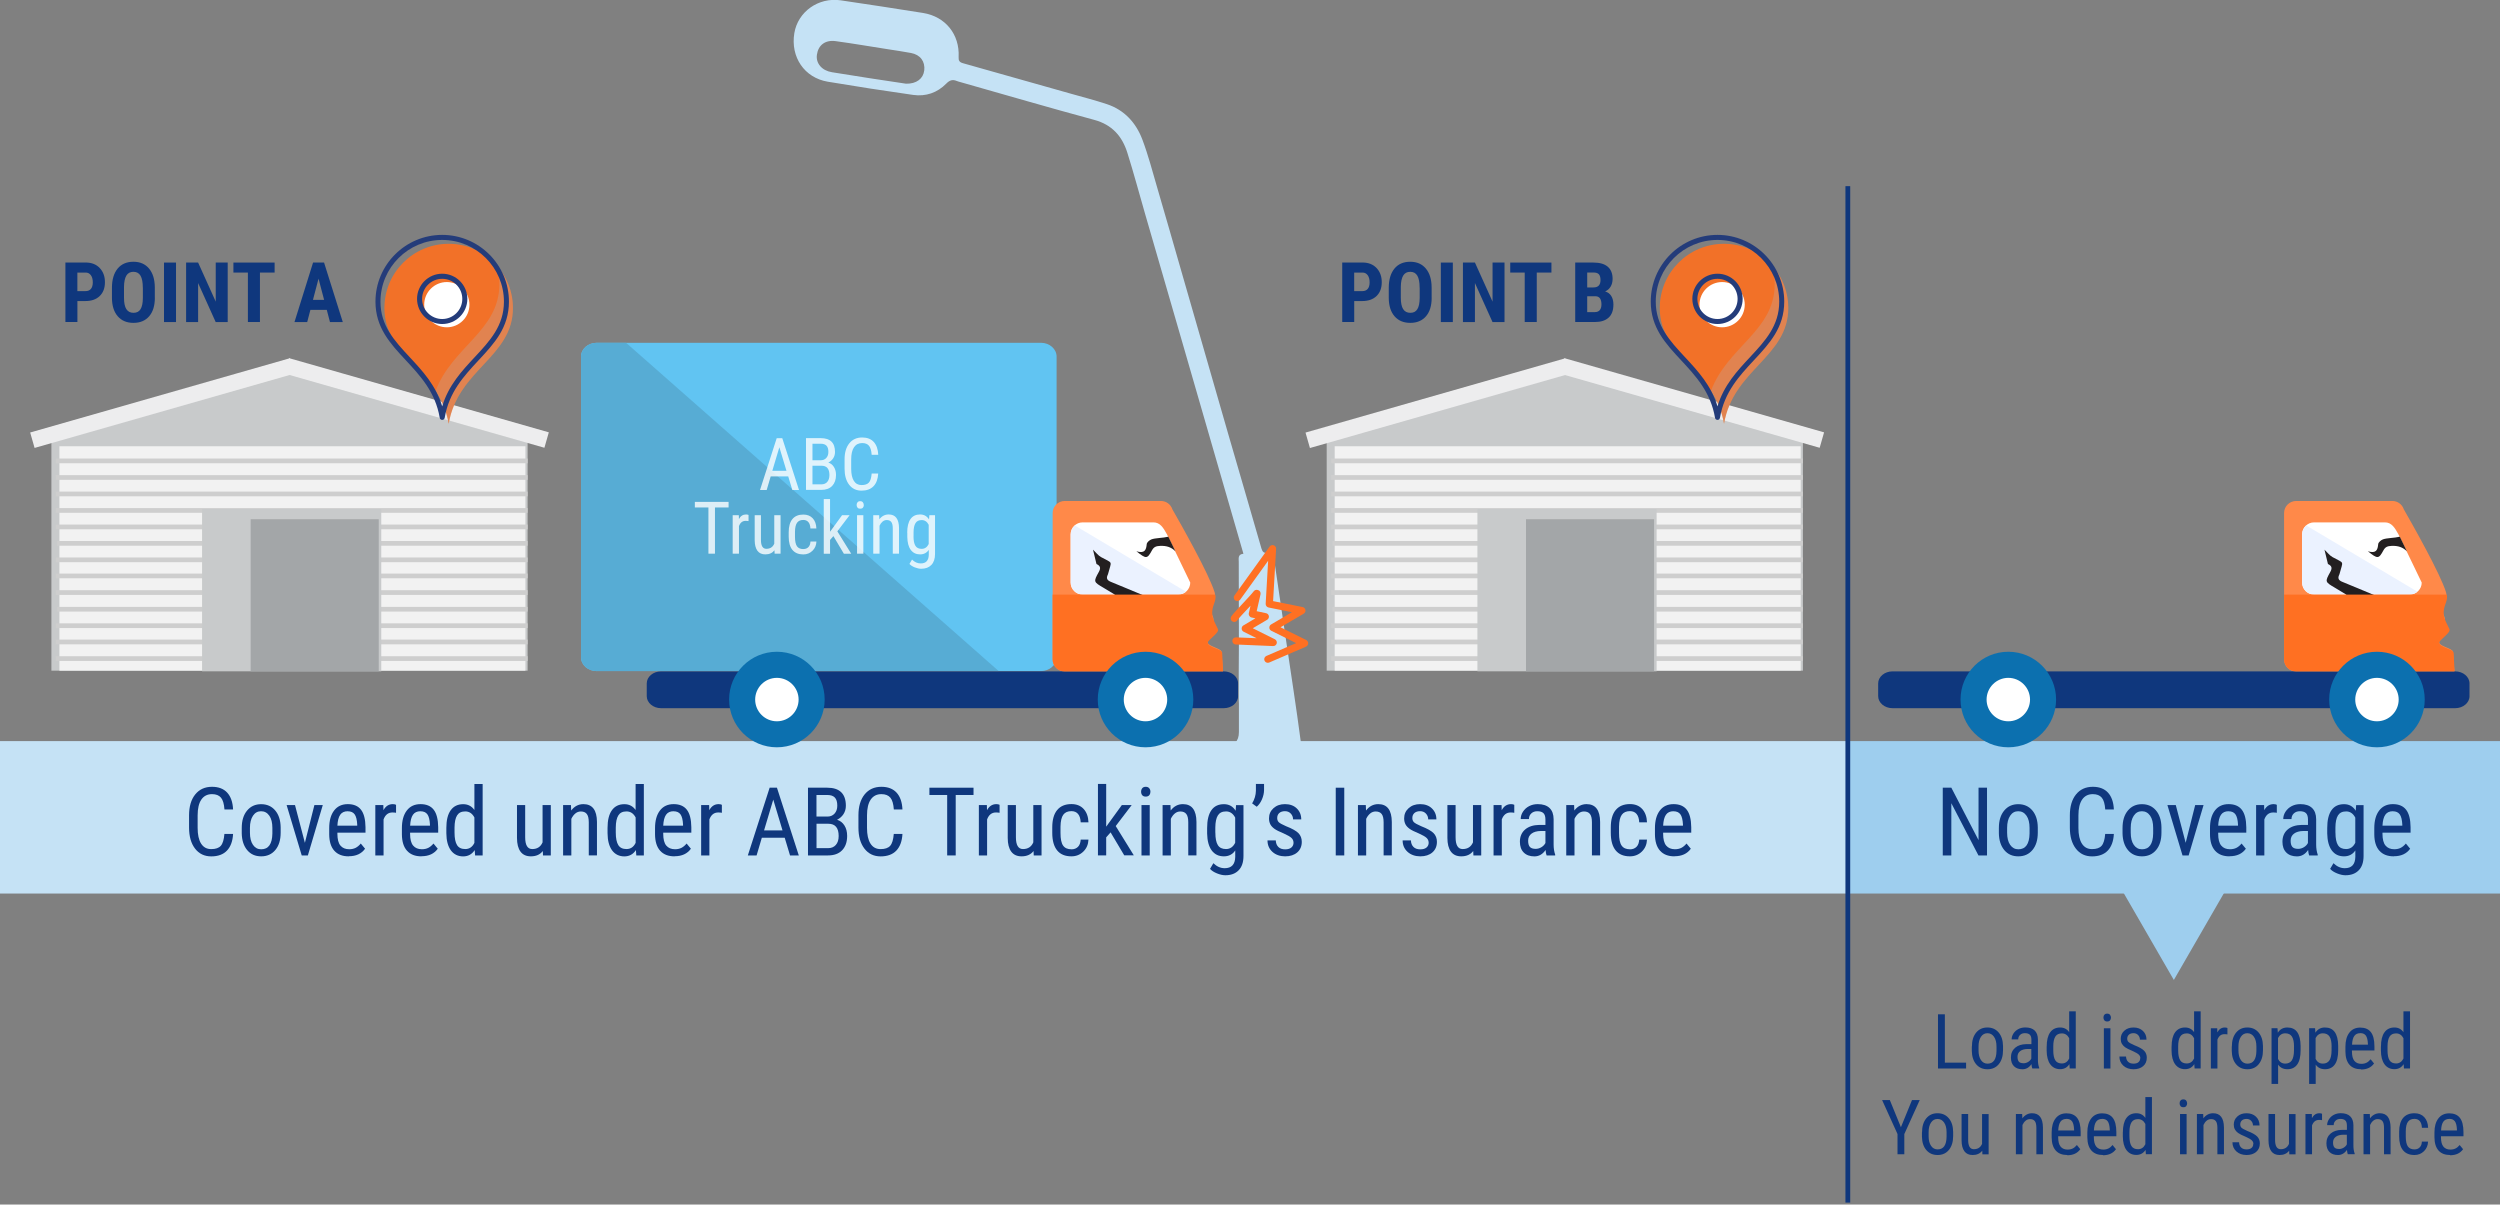 <?xml version="1.0" encoding="UTF-8"?><svg xmlns="http://www.w3.org/2000/svg" viewBox="0 0 524.82 252.87"><rect x="0" y="0" width="524.82" height="252.87" fill="#808080" stroke="none"/><defs><style>.cls-1{fill:none;}.cls-2{fill:#c8cacb;}.cls-3{mix-blend-mode:multiply;opacity:.2;}.cls-4{fill:#231f20;}.cls-5{fill:#c5e2f5;}.cls-6{fill:#9dceee;}.cls-7{fill:#ff7022;}.cls-8{fill:#cecece;}.cls-9{fill:#57acd4;}.cls-10{fill:#9eceee;}.cls-11{stroke:#0f377d;stroke-miterlimit:10;}.cls-12{isolation:isolate;}.cls-13{fill:#ededee;}.cls-14{fill:#0f377d;}.cls-15{fill:#fff;}.cls-16{fill:#a3a6a8;}.cls-17{fill:#ff8949;}.cls-18{fill:#ebf2ff;}.cls-19{fill:#61c4f2;}.cls-20{opacity:.8;}.cls-21{fill:#243c7a;}.cls-22{fill:#f2f2f2;}.cls-23{fill:#0c70af;}.cls-24{fill:#f27128;}</style></defs><g class="cls-12"><g id="Layer_2"><g id="Layer_1-2"><rect class="cls-5" y="155.58" width="387.73" height="32"/><rect class="cls-1" x="387.89" y="212.31" width="136.86" height="40.56"/><path class="cls-14" d="M408.28,223.08h4.46v1.23h-5.9v-11.38h1.44v10.15Z"/><path class="cls-14" d="M413.96,219.69c0-1.23.3-2.2.89-2.92.6-.72,1.38-1.07,2.36-1.07s1.77.35,2.36,1.05c.6.7.9,1.65.92,2.85v.89c0,1.22-.3,2.19-.89,2.91s-1.39,1.07-2.38,1.07-1.77-.35-2.36-1.04c-.59-.69-.9-1.63-.92-2.81v-.92ZM415.35,220.49c0,.87.17,1.55.51,2.05.34.5.8.75,1.38.75,1.22,0,1.85-.88,1.88-2.64v-.95c0-.86-.17-1.55-.52-2.05s-.8-.75-1.38-.75-1.02.25-1.36.75c-.34.5-.51,1.18-.51,2.04v.8Z"/><path class="cls-14" d="M426.64,224.31c-.08-.18-.14-.49-.18-.92-.49.72-1.12,1.08-1.88,1.08s-1.36-.21-1.79-.64-.64-1.04-.64-1.82c0-.86.29-1.54.88-2.05.58-.5,1.38-.76,2.4-.77h1.02v-.9c0-.5-.11-.86-.34-1.08-.22-.21-.57-.32-1.02-.32-.42,0-.76.12-1.02.37-.26.25-.39.56-.39.94h-1.38c0-.43.13-.84.38-1.24.25-.39.6-.7,1.03-.93.43-.22.91-.34,1.45-.34.86,0,1.52.21,1.97.64.45.43.68,1.06.69,1.88v4.27c0,.65.09,1.22.27,1.7v.12h-1.44ZM424.79,223.21c.34,0,.66-.09.97-.28.31-.19.53-.42.67-.7v-2.02h-.78c-.66.01-1.18.16-1.55.44-.38.28-.57.68-.57,1.19,0,.48.1.83.29,1.04.19.22.52.32.98.32Z"/><path class="cls-14" d="M429.66,219.7c0-1.3.24-2.29.73-2.98.49-.68,1.19-1.02,2.1-1.02.81,0,1.44.33,1.89.98v-4.38h1.38v12h-1.27l-.07-.91c-.45.71-1.1,1.06-1.95,1.06s-1.56-.34-2.06-1.02c-.5-.68-.75-1.64-.76-2.88v-.87ZM431.04,220.49c0,.95.14,1.64.42,2.09s.74.67,1.38.67c.69,0,1.2-.35,1.54-1.04v-4.26c-.36-.68-.87-1.01-1.53-1.01s-1.09.22-1.38.67c-.28.45-.43,1.13-.43,2.05v.84Z"/><path class="cls-14" d="M443.15,213.62c0,.23-.07.43-.2.59-.13.16-.33.23-.59.23s-.46-.08-.59-.23c-.13-.16-.2-.35-.2-.59s.06-.43.2-.59c.13-.16.32-.24.59-.24s.46.08.59.25.2.36.2.59ZM443.04,224.31h-1.38v-8.45h1.38v8.45Z"/><path class="cls-14" d="M449.32,222.15c0-.3-.11-.55-.34-.77-.22-.21-.66-.46-1.3-.75-.75-.31-1.27-.57-1.57-.79s-.53-.47-.68-.75c-.15-.28-.23-.61-.23-1,0-.69.25-1.26.75-1.71.5-.46,1.14-.68,1.93-.68.82,0,1.48.24,1.98.72s.75,1.09.75,1.84h-1.38c0-.38-.13-.7-.38-.97-.26-.27-.58-.4-.98-.4s-.73.11-.96.32c-.23.21-.35.49-.35.84,0,.28.08.51.25.68.17.17.58.4,1.22.68,1.03.4,1.72.79,2.09,1.18.37.38.55.87.55,1.46,0,.74-.25,1.32-.76,1.76-.51.44-1.18.66-2.03.66s-1.59-.25-2.14-.76-.82-1.15-.82-1.92h1.39c.02.47.16.84.43,1.1.27.27.65.4,1.14.4.46,0,.81-.1,1.05-.31.24-.21.36-.48.36-.83Z"/><path class="cls-14" d="M455.88,219.7c0-1.3.24-2.29.73-2.98.49-.68,1.19-1.02,2.1-1.02.81,0,1.44.33,1.89.98v-4.38h1.38v12h-1.27l-.07-.91c-.45.71-1.1,1.06-1.95,1.06s-1.56-.34-2.06-1.02c-.5-.68-.75-1.64-.76-2.88v-.87ZM457.26,220.49c0,.95.14,1.64.42,2.09s.74.67,1.38.67c.69,0,1.2-.35,1.54-1.04v-4.26c-.36-.68-.87-1.01-1.53-1.01s-1.09.22-1.38.67c-.28.45-.43,1.13-.43,2.05v.84Z"/><path class="cls-14" d="M467.6,217.15c-.19-.04-.4-.05-.62-.05-.71,0-1.2.39-1.48,1.16v6.05h-1.38v-8.45h1.34l.02.86c.37-.68.89-1.02,1.57-1.02.22,0,.4.04.55.11v1.34Z"/><path class="cls-14" d="M468.53,219.69c0-1.23.3-2.2.89-2.92.6-.72,1.38-1.07,2.36-1.07s1.77.35,2.36,1.05c.6.7.9,1.65.92,2.85v.89c0,1.22-.3,2.19-.89,2.91s-1.39,1.07-2.38,1.07-1.77-.35-2.36-1.04c-.59-.69-.9-1.63-.92-2.81v-.92ZM469.91,220.49c0,.87.17,1.55.51,2.05.34.5.8.75,1.38.75,1.22,0,1.85-.88,1.88-2.64v-.95c0-.86-.17-1.55-.52-2.05s-.8-.75-1.38-.75-1.02.25-1.36.75c-.34.5-.51,1.18-.51,2.04v.8Z"/><path class="cls-14" d="M482.96,220.49c0,1.34-.24,2.34-.72,2.99-.48.66-1.16.98-2.04.98s-1.5-.32-1.96-.96v4.05h-1.38v-11.7h1.25l.07.94c.46-.73,1.13-1.09,1.99-1.09.93,0,1.62.32,2.08.97.46.65.7,1.61.71,2.9v.92ZM481.58,219.7c0-.95-.15-1.65-.44-2.1-.29-.45-.76-.68-1.41-.68s-1.16.33-1.51.99v4.4c.34.65.85.97,1.52.97.62,0,1.08-.23,1.38-.68.29-.45.44-1.14.45-2.07v-.84Z"/><path class="cls-14" d="M490.85,220.49c0,1.34-.24,2.34-.72,2.99-.48.66-1.16.98-2.04.98s-1.5-.32-1.96-.96v4.05h-1.38v-11.7h1.25l.07.94c.46-.73,1.13-1.09,1.99-1.09.93,0,1.62.32,2.08.97.46.65.7,1.61.71,2.9v.92ZM489.47,219.7c0-.95-.15-1.65-.44-2.1-.29-.45-.76-.68-1.41-.68s-1.16.33-1.51.99v4.4c.34.65.85.97,1.52.97.62,0,1.08-.23,1.38-.68.29-.45.44-1.14.45-2.07v-.84Z"/><path class="cls-14" d="M495.65,224.47c-1.05,0-1.86-.31-2.42-.94s-.85-1.55-.86-2.76v-1.02c0-1.26.27-2.25.82-2.96.55-.72,1.32-1.07,2.3-1.07s1.73.32,2.22.95c.49.63.74,1.61.75,2.95v.91h-4.72v.2c0,.91.17,1.57.51,1.98.34.41.83.62,1.47.62.41,0,.76-.08,1.07-.23.31-.15.6-.4.87-.73l.72.88c-.6.84-1.51,1.27-2.74,1.27ZM495.5,216.89c-.57,0-1,.2-1.27.59-.28.39-.43,1-.47,1.83h3.33v-.19c-.04-.8-.18-1.38-.43-1.72-.25-.34-.64-.52-1.15-.52Z"/><path class="cls-14" d="M499.83,219.7c0-1.3.24-2.29.73-2.98.49-.68,1.19-1.02,2.1-1.02.81,0,1.44.33,1.89.98v-4.38h1.38v12h-1.27l-.07-.91c-.45.71-1.1,1.06-1.95,1.06s-1.56-.34-2.06-1.02c-.5-.68-.75-1.64-.76-2.88v-.87ZM501.21,220.49c0,.95.14,1.64.42,2.09s.74.67,1.38.67c.69,0,1.2-.35,1.54-1.04v-4.26c-.36-.68-.87-1.01-1.53-1.01s-1.09.22-1.38.67c-.28.45-.43,1.13-.43,2.05v.84Z"/><path class="cls-14" d="M399.05,236.65l2.33-5.71h1.62l-3.23,7.13v4.24h-1.43v-4.24l-3.23-7.13h1.62l2.33,5.71Z"/><path class="cls-14" d="M403.49,237.69c0-1.23.3-2.2.89-2.92.6-.72,1.38-1.07,2.36-1.07s1.77.35,2.36,1.05c.6.7.9,1.65.92,2.85v.89c0,1.22-.3,2.19-.89,2.91s-1.39,1.07-2.38,1.07-1.77-.35-2.36-1.04c-.59-.69-.9-1.63-.92-2.81v-.92ZM404.87,238.49c0,.87.17,1.55.51,2.05.34.5.8.75,1.38.75,1.22,0,1.85-.88,1.88-2.64v-.95c0-.86-.17-1.55-.52-2.05s-.8-.75-1.38-.75-1.02.25-1.36.75c-.34.5-.51,1.18-.51,2.04v.8Z"/><path class="cls-14" d="M416.12,241.57c-.46.6-1.13.9-2.01.9-.77,0-1.34-.26-1.73-.79s-.59-1.3-.59-2.31v-5.51h1.38v5.41c0,1.32.39,1.98,1.19,1.98.84,0,1.42-.38,1.73-1.12v-6.26h1.38v8.45h-1.31l-.03-.74Z"/><path class="cls-14" d="M424.51,233.86l.04.91c.54-.71,1.22-1.07,2.05-1.07,1.49,0,2.25,1,2.27,2.99v5.62h-1.38v-5.55c0-.66-.11-1.13-.33-1.41-.22-.28-.55-.42-1-.42-.34,0-.65.11-.93.34s-.49.53-.66.9v6.14h-1.38v-8.45h1.3Z"/><path class="cls-14" d="M433.98,242.47c-1.05,0-1.86-.31-2.42-.94s-.85-1.55-.86-2.76v-1.02c0-1.26.27-2.25.82-2.96.55-.72,1.32-1.07,2.3-1.07s1.73.32,2.22.95c.49.63.74,1.61.75,2.95v.91h-4.72v.2c0,.91.17,1.57.51,1.98.34.41.83.62,1.47.62.41,0,.76-.08,1.07-.23.31-.15.6-.4.87-.73l.72.88c-.6.84-1.51,1.27-2.74,1.27ZM433.82,234.89c-.57,0-1,.2-1.27.59-.28.39-.43,1-.47,1.83h3.33v-.19c-.04-.8-.18-1.38-.43-1.72-.25-.34-.64-.52-1.15-.52Z"/><path class="cls-14" d="M441.47,242.47c-1.05,0-1.86-.31-2.42-.94s-.85-1.55-.86-2.76v-1.02c0-1.26.27-2.25.82-2.96.55-.72,1.32-1.07,2.3-1.07s1.73.32,2.22.95c.49.63.74,1.61.75,2.95v.91h-4.72v.2c0,.91.17,1.57.51,1.98.34.41.83.62,1.47.62.41,0,.76-.08,1.07-.23.31-.15.6-.4.87-.73l.72.88c-.6.84-1.51,1.27-2.74,1.27ZM441.31,234.89c-.57,0-1,.2-1.27.59-.28.39-.43,1-.47,1.83h3.33v-.19c-.04-.8-.18-1.38-.43-1.72-.25-.34-.64-.52-1.15-.52Z"/><path class="cls-14" d="M445.65,237.7c0-1.3.24-2.29.73-2.98.49-.68,1.19-1.02,2.1-1.02.81,0,1.44.33,1.89.98v-4.38h1.38v12h-1.27l-.07-.91c-.45.71-1.1,1.06-1.95,1.06s-1.56-.34-2.06-1.02c-.5-.68-.75-1.64-.76-2.88v-.87ZM447.03,238.49c0,.95.14,1.64.42,2.09s.74.67,1.38.67c.69,0,1.2-.35,1.54-1.04v-4.26c-.36-.68-.87-1.01-1.53-1.01s-1.09.22-1.38.67c-.28.45-.43,1.13-.43,2.05v.84Z"/><path class="cls-14" d="M459.14,231.62c0,.23-.07.43-.2.59-.13.16-.33.23-.59.23s-.46-.08-.59-.23c-.13-.16-.2-.35-.2-.59s.06-.43.2-.59c.13-.16.32-.24.59-.24s.46.08.59.25.2.36.2.59ZM459.03,242.31h-1.38v-8.45h1.38v8.45Z"/><path class="cls-14" d="M462.51,233.86l.04.91c.54-.71,1.22-1.07,2.05-1.07,1.49,0,2.25,1,2.27,2.99v5.62h-1.38v-5.55c0-.66-.11-1.13-.33-1.41-.22-.28-.55-.42-1-.42-.34,0-.65.11-.93.34s-.49.53-.66.9v6.14h-1.38v-8.45h1.3Z"/><path class="cls-14" d="M473.05,240.15c0-.3-.11-.55-.34-.77-.22-.21-.66-.46-1.3-.75-.75-.31-1.27-.57-1.57-.79s-.53-.47-.68-.75c-.15-.28-.23-.61-.23-1,0-.69.25-1.26.75-1.71.5-.46,1.14-.68,1.93-.68.82,0,1.48.24,1.98.72s.75,1.09.75,1.84h-1.38c0-.38-.13-.7-.38-.97-.26-.27-.58-.4-.98-.4s-.73.11-.96.32c-.23.21-.35.49-.35.84,0,.28.08.51.25.68.17.17.58.4,1.22.68,1.03.4,1.72.79,2.09,1.18.37.38.55.87.55,1.46,0,.74-.25,1.32-.76,1.76-.51.44-1.18.66-2.03.66s-1.59-.25-2.14-.76-.82-1.15-.82-1.92h1.39c.02.47.16.84.43,1.1.27.27.65.4,1.14.4.46,0,.81-.1,1.05-.31.24-.21.36-.48.36-.83Z"/><path class="cls-14" d="M480.55,241.57c-.46.6-1.13.9-2.01.9-.77,0-1.34-.26-1.73-.79s-.59-1.3-.59-2.31v-5.51h1.38v5.41c0,1.32.39,1.98,1.19,1.98.84,0,1.42-.38,1.73-1.12v-6.26h1.38v8.45h-1.31l-.03-.74Z"/><path class="cls-14" d="M487.46,235.15c-.19-.04-.4-.05-.62-.05-.71,0-1.2.39-1.48,1.16v6.05h-1.38v-8.45h1.34l.02.86c.37-.68.89-1.02,1.57-1.02.22,0,.4.04.55.11v1.34Z"/><path class="cls-14" d="M492.87,242.31c-.08-.18-.14-.49-.18-.92-.49.72-1.12,1.08-1.88,1.08s-1.36-.21-1.79-.64-.64-1.04-.64-1.82c0-.86.29-1.54.88-2.05.58-.5,1.38-.76,2.4-.77h1.02v-.9c0-.5-.11-.86-.34-1.08-.22-.21-.57-.32-1.02-.32-.42,0-.76.12-1.02.37-.26.25-.39.56-.39.94h-1.38c0-.43.13-.84.38-1.24.25-.39.6-.7,1.03-.93.43-.22.91-.34,1.45-.34.86,0,1.52.21,1.97.64.45.43.68,1.06.69,1.88v4.27c0,.65.09,1.22.27,1.7v.12h-1.44ZM491.03,241.21c.34,0,.66-.09.97-.28.31-.19.53-.42.67-.7v-2.02h-.78c-.66.01-1.18.16-1.55.44-.38.28-.57.68-.57,1.19,0,.48.1.83.29,1.04.19.22.52.32.98.32Z"/><path class="cls-14" d="M497.49,233.86l.04.91c.54-.71,1.22-1.07,2.05-1.07,1.49,0,2.25,1,2.27,2.99v5.62h-1.38v-5.55c0-.66-.11-1.13-.33-1.41-.22-.28-.55-.42-1-.42-.34,0-.65.11-.93.34s-.49.53-.66.9v6.14h-1.38v-8.45h1.3Z"/><path class="cls-14" d="M506.87,241.29c.46,0,.82-.14,1.1-.43.28-.28.43-.69.45-1.21h1.3c-.03.81-.32,1.49-.86,2.02-.54.53-1.21.8-2,.8-1.05,0-1.85-.33-2.39-.99-.55-.66-.82-1.64-.82-2.94v-.93c0-1.28.27-2.25.82-2.91s1.34-1,2.39-1c.86,0,1.55.27,2.06.82s.78,1.29.81,2.24h-1.3c-.03-.62-.18-1.09-.45-1.41-.27-.31-.64-.47-1.11-.47-.62,0-1.07.2-1.37.61s-.45,1.07-.46,1.99v1.08c0,1,.15,1.7.44,2.11.29.41.76.62,1.39.62Z"/><path class="cls-14" d="M514.34,242.47c-1.05,0-1.86-.31-2.42-.94s-.85-1.55-.86-2.76v-1.02c0-1.26.27-2.25.82-2.96.55-.72,1.32-1.07,2.3-1.07s1.73.32,2.22.95c.49.63.74,1.61.75,2.95v.91h-4.72v.2c0,.91.17,1.57.51,1.98.34.41.83.62,1.47.62.41,0,.76-.08,1.07-.23.31-.15.6-.4.87-.73l.72.88c-.6.84-1.51,1.27-2.74,1.27ZM514.19,234.89c-.57,0-1,.2-1.27.59-.28.39-.43,1-.47,1.83h3.33v-.19c-.04-.8-.18-1.38-.43-1.72-.25-.34-.64-.52-1.15-.52Z"/><polygon class="cls-2" points="378.48 140.79 278.51 140.79 278.51 91.77 330.82 76.97 378.48 91.77 378.48 140.79"/><rect class="cls-22" x="280.19" y="93.68" width="97.83" height="47.11"/><rect class="cls-8" x="279.43" y="96.26" width="99.05" height=".99"/><rect class="cls-8" x="279.43" y="99.74" width="99.05" height=".99"/><rect class="cls-8" x="279.43" y="103.2" width="99.05" height=".99"/><rect class="cls-8" x="279.43" y="106.66" width="99.05" height=".99"/><rect class="cls-8" x="279.43" y="110.12" width="99.05" height=".99"/><rect class="cls-8" x="279.73" y="113.57" width="98.75" height=".99"/><rect class="cls-8" x="279.43" y="117.03" width="99.05" height=".99"/><rect class="cls-8" x="279.43" y="120.41" width="99.05" height=".99"/><rect class="cls-8" x="279.43" y="123.9" width="99.05" height=".99"/><rect class="cls-8" x="279.73" y="127.4" width="98.75" height=".99"/><rect class="cls-8" x="279.43" y="130.86" width="99.05" height=".99"/><rect class="cls-8" x="279.43" y="134.27" width="99.05" height=".99"/><rect class="cls-8" x="279.43" y="137.76" width="99.05" height=".99"/><rect class="cls-2" x="310.15" y="106.87" width="37.62" height="34.06"/><rect class="cls-16" x="320.35" y="109" width="26.89" height="31.92"/><rect class="cls-13" x="353.54" y="56.27" width="3.37" height="56.68" transform="translate(176.3 402.93) rotate(-74.06)"/><rect class="cls-13" x="273.43" y="82.93" width="56.68" height="3.37" transform="translate(-11.63 86.26) rotate(-15.96)"/><path class="cls-24" d="M361.92,88.97c1.92-11.39,13.49-14.03,13.49-24.3,0-7.45-6.04-13.49-13.49-13.49s-13.49,6.04-13.49,13.49c0,10.28,11.57,12.91,13.49,24.3Z"/><g class="cls-3"><path class="cls-6" d="M372,55.74c.36,1.25.56,2.56.56,3.92,0,9.81-9.91,13.08-13.39,22.43,1.27,1.95,2.29,4.16,2.75,6.89,1.92-11.39,13.49-14.03,13.49-24.3,0-3.43-1.29-6.56-3.4-8.94Z"/></g><path class="cls-15" d="M366.27,63.96c0,2.62-2.13,4.75-4.75,4.75s-4.75-2.13-4.75-4.75,2.13-4.75,4.75-4.75,4.75,2.13,4.75,4.75Z"/><path class="cls-21" d="M360.55,88.15c-.26,0-.48-.19-.52-.44-.91-5.4-4.06-8.79-7.1-12.06-3.29-3.53-6.39-6.87-6.39-12.33,0-7.73,6.29-14.01,14.01-14.01s14.01,6.29,14.01,14.01c0,5.47-3.1,8.8-6.39,12.33-3.04,3.27-6.19,6.65-7.1,12.06-.04.25-.26.44-.52.44ZM360.55,50.37c-7.14,0-12.96,5.81-12.96,12.96,0,5.05,2.97,8.24,6.11,11.62,2.72,2.92,5.51,5.92,6.85,10.36,1.33-4.44,4.13-7.44,6.85-10.36,3.14-3.37,6.11-6.56,6.11-11.62,0-7.14-5.81-12.96-12.96-12.96Z"/><path class="cls-21" d="M360.55,68.02c-2.91,0-5.28-2.37-5.28-5.28s2.37-5.28,5.28-5.28,5.28,2.37,5.28,5.28-2.37,5.28-5.28,5.28ZM360.55,58.53c-2.33,0-4.22,1.89-4.22,4.22s1.89,4.22,4.22,4.22,4.22-1.89,4.22-4.22-1.89-4.22-4.22-4.22Z"/><rect class="cls-1" x="273.49" y="54.43" width="73.33" height="21.39"/><path class="cls-14" d="M284.29,63.21v4.39h-2.52v-12.49h4.25c1.23,0,2.22.38,2.95,1.15s1.1,1.76,1.1,2.98-.36,2.19-1.09,2.9c-.73.71-1.73,1.06-3.02,1.06h-1.68ZM284.29,61.11h1.73c.48,0,.85-.16,1.11-.47.26-.31.39-.77.39-1.37s-.13-1.12-.4-1.49c-.27-.37-.63-.56-1.08-.56h-1.76v3.89Z"/><path class="cls-14" d="M300.55,62.49c0,1.68-.4,2.98-1.19,3.9s-1.89,1.39-3.3,1.39-2.5-.46-3.3-1.38c-.8-.92-1.21-2.2-1.22-3.85v-2.14c0-1.71.4-3.05,1.19-4.02.79-.96,1.9-1.44,3.31-1.44s2.48.47,3.28,1.42,1.21,2.27,1.22,3.98v2.14ZM298.02,60.39c0-1.13-.16-1.96-.48-2.51s-.82-.82-1.49-.82-1.16.26-1.48.79-.49,1.33-.5,2.41v2.22c0,1.09.16,1.9.49,2.41.33.52.83.78,1.51.78s1.15-.25,1.47-.76.48-1.29.49-2.35v-2.17Z"/><path class="cls-14" d="M304.99,67.61h-2.52v-12.49h2.52v12.49Z"/><path class="cls-14" d="M315.84,67.61h-2.52l-3.69-8.19v8.19h-2.52v-12.49h2.52l3.7,8.2v-8.2h2.51v12.49Z"/><path class="cls-14" d="M325.7,57.22h-3.09v10.38h-2.53v-10.38h-3.04v-2.1h8.65v2.1Z"/><path class="cls-14" d="M330.68,67.61v-12.49h3.86c1.3,0,2.29.29,2.97.87.68.58,1.02,1.43,1.02,2.55,0,.63-.14,1.18-.42,1.64-.28.46-.66.79-1.15,1,.56.16.99.48,1.29.96.3.48.45,1.08.45,1.79,0,1.21-.33,2.13-1,2.74-.67.62-1.63.93-2.89.93h-4.13ZM333.2,60.34h1.31c.99,0,1.48-.51,1.48-1.54,0-.57-.12-.97-.34-1.22-.23-.25-.6-.37-1.11-.37h-1.34v3.12ZM333.2,62.18v3.34h1.61c.45,0,.79-.14,1.03-.42.23-.28.35-.68.35-1.19,0-1.12-.41-1.69-1.22-1.72h-1.78Z"/><rect class="cls-1" x=".5" y="164.58" width="393.29" height="31.17"/><path class="cls-14" d="M48.93,175.06c-.08,1.52-.51,2.69-1.28,3.5s-1.88,1.22-3.3,1.22-2.56-.54-3.4-1.63-1.26-2.55-1.26-4.41v-2.58c0-1.85.43-3.31,1.29-4.38s2.04-1.61,3.53-1.61c1.37,0,2.44.41,3.19,1.23s1.16,2,1.23,3.53h-1.81c-.08-1.16-.32-1.99-.73-2.48s-1.04-.74-1.88-.74c-.97,0-1.72.38-2.24,1.14s-.78,1.87-.78,3.33v2.61c0,1.44.24,2.54.73,3.31s1.19,1.15,2.12,1.15,1.6-.23,2.01-.69.66-1.29.76-2.49h1.81Z"/><path class="cls-14" d="M50.75,173.81c0-1.54.37-2.75,1.12-3.65s1.73-1.34,2.95-1.34,2.21.44,2.95,1.31,1.13,2.06,1.15,3.56v1.11c0,1.53-.37,2.74-1.11,3.63s-1.73,1.34-2.97,1.34-2.21-.43-2.94-1.3-1.12-2.04-1.15-3.52v-1.15ZM52.47,174.8c0,1.09.21,1.94.64,2.56s1,.93,1.72.93c1.52,0,2.31-1.1,2.35-3.3v-1.19c0-1.08-.21-1.94-.64-2.56s-1.01-.94-1.73-.94-1.28.31-1.7.94-.64,1.48-.64,2.55v1.01Z"/><path class="cls-14" d="M64,176.95l2-7.94h1.76l-3.13,10.57h-1.29l-3.17-10.57h1.76l2.08,7.94Z"/><path class="cls-14" d="M73.21,179.77c-1.32,0-2.32-.39-3.03-1.18s-1.06-1.94-1.07-3.45v-1.28c0-1.58.34-2.81,1.03-3.71s1.65-1.34,2.88-1.34,2.16.39,2.77,1.18.92,2.01.94,3.68v1.13h-5.9v.24c0,1.13.21,1.96.64,2.47s1.04.77,1.84.77c.51,0,.96-.1,1.34-.29s.75-.5,1.09-.91l.9,1.09c-.75,1.05-1.89,1.58-3.43,1.58ZM73.01,170.3c-.72,0-1.25.25-1.59.74s-.54,1.25-.59,2.29h4.16v-.23c-.05-1-.23-1.72-.54-2.15s-.8-.64-1.44-.64Z"/><path class="cls-14" d="M83.16,170.63c-.24-.05-.5-.07-.78-.07-.89,0-1.5.49-1.86,1.46v7.56h-1.73v-10.57h1.68l.03,1.07c.46-.85,1.12-1.27,1.96-1.27.27,0,.5.05.68.14v1.68Z"/><path class="cls-14" d="M88.47,179.77c-1.32,0-2.32-.39-3.03-1.18s-1.06-1.94-1.07-3.45v-1.28c0-1.58.34-2.81,1.03-3.71s1.65-1.34,2.88-1.34,2.16.39,2.77,1.18.92,2.01.94,3.68v1.13h-5.9v.24c0,1.13.21,1.96.64,2.47s1.04.77,1.84.77c.51,0,.96-.1,1.34-.29s.75-.5,1.09-.91l.9,1.09c-.75,1.05-1.89,1.58-3.43,1.58ZM88.28,170.3c-.72,0-1.25.25-1.59.74s-.54,1.25-.59,2.29h4.16v-.23c-.05-1-.23-1.72-.54-2.15s-.8-.64-1.44-.64Z"/><path class="cls-14" d="M93.7,173.82c0-1.63.3-2.87.91-3.72s1.48-1.28,2.62-1.28c1.01,0,1.8.41,2.36,1.23v-5.47h1.73v15h-1.58l-.09-1.13c-.57.89-1.38,1.33-2.43,1.33s-1.95-.42-2.57-1.27-.94-2.05-.95-3.6v-1.08ZM95.42,174.8c0,1.18.18,2.05.53,2.61s.92.83,1.72.83c.86,0,1.5-.43,1.92-1.3v-5.33c-.44-.84-1.08-1.27-1.91-1.27s-1.37.28-1.72.83-.53,1.41-.54,2.56v1.05Z"/><path class="cls-14" d="M113.95,178.65c-.57.75-1.41,1.12-2.51,1.12-.96,0-1.68-.33-2.17-.99s-.74-1.62-.74-2.89v-6.88h1.72v6.76c0,1.65.5,2.47,1.48,2.47,1.05,0,1.77-.47,2.17-1.41v-7.82h1.73v10.57h-1.64l-.04-.93Z"/><path class="cls-14" d="M119.86,169.01l.05,1.14c.67-.89,1.53-1.34,2.57-1.34,1.87,0,2.82,1.25,2.84,3.74v7.02h-1.72v-6.94c0-.83-.14-1.41-.42-1.76s-.69-.52-1.25-.52c-.43,0-.82.14-1.16.43s-.62.66-.83,1.12v7.68h-1.73v-10.57h1.63Z"/><path class="cls-14" d="M127.54,173.82c0-1.63.3-2.87.91-3.72s1.48-1.28,2.62-1.28c1.01,0,1.8.41,2.36,1.23v-5.47h1.73v15h-1.58l-.09-1.13c-.57.89-1.38,1.33-2.43,1.33s-1.95-.42-2.57-1.27-.94-2.05-.95-3.6v-1.08ZM129.27,174.8c0,1.18.18,2.05.53,2.61s.92.83,1.72.83c.86,0,1.5-.43,1.92-1.3v-5.33c-.44-.84-1.08-1.27-1.91-1.27s-1.37.28-1.72.83-.53,1.41-.54,2.56v1.05Z"/><path class="cls-14" d="M141.61,179.77c-1.32,0-2.32-.39-3.03-1.18s-1.06-1.94-1.07-3.45v-1.28c0-1.58.34-2.81,1.03-3.71s1.65-1.34,2.88-1.34,2.16.39,2.77,1.18.92,2.01.94,3.68v1.13h-5.9v.24c0,1.13.21,1.96.64,2.47s1.04.77,1.84.77c.51,0,.96-.1,1.34-.29s.75-.5,1.09-.91l.9,1.09c-.75,1.05-1.89,1.58-3.43,1.58ZM141.41,170.3c-.72,0-1.25.25-1.59.74s-.54,1.25-.59,2.29h4.16v-.23c-.05-1-.23-1.72-.54-2.15s-.8-.64-1.44-.64Z"/><path class="cls-14" d="M151.56,170.63c-.24-.05-.5-.07-.78-.07-.89,0-1.5.49-1.86,1.46v7.56h-1.73v-10.57h1.68l.03,1.07c.46-.85,1.12-1.27,1.96-1.27.27,0,.5.05.68.14v1.68Z"/><path class="cls-14" d="M164.73,175.86h-4.8l-1.1,3.72h-1.84l4.58-14.22h1.53l4.59,14.22h-1.84l-1.12-3.72ZM160.39,174.32h3.88l-1.94-6.46-1.93,6.46Z"/><path class="cls-14" d="M169.62,179.58v-14.22h4.05c1.3,0,2.27.32,2.92.95s.98,1.58.98,2.84c0,.66-.17,1.25-.5,1.76s-.78.9-1.35,1.18c.65.2,1.17.6,1.55,1.2s.57,1.33.57,2.19c0,1.28-.35,2.28-1.05,3.01s-1.7,1.09-2.99,1.09h-4.19ZM171.41,171.42h2.29c.62,0,1.12-.21,1.5-.63.38-.42.57-.97.57-1.66,0-.78-.17-1.35-.52-1.71s-.87-.53-1.58-.53h-2.27v4.53ZM171.41,172.93v5.12h2.44c.68,0,1.21-.22,1.61-.67s.6-1.07.6-1.88c0-1.71-.72-2.57-2.17-2.57h-2.48Z"/><path class="cls-14" d="M189.45,175.06c-.08,1.52-.51,2.69-1.28,3.5s-1.88,1.22-3.3,1.22-2.56-.54-3.4-1.63-1.26-2.55-1.26-4.41v-2.58c0-1.85.43-3.31,1.29-4.38s2.04-1.61,3.53-1.61c1.37,0,2.44.41,3.19,1.23s1.16,2,1.23,3.53h-1.81c-.08-1.16-.32-1.99-.73-2.48s-1.04-.74-1.88-.74c-.97,0-1.72.38-2.24,1.14s-.78,1.87-.78,3.33v2.61c0,1.44.24,2.54.73,3.31s1.19,1.15,2.12,1.15,1.6-.23,2.01-.69.66-1.29.76-2.49h1.81Z"/><path class="cls-14" d="M204.37,166.89h-3.74v12.69h-1.79v-12.69h-3.73v-1.53h9.26v1.53Z"/><path class="cls-14" d="M209.86,170.63c-.24-.05-.5-.07-.78-.07-.89,0-1.5.49-1.86,1.46v7.56h-1.73v-10.57h1.68l.03,1.07c.46-.85,1.12-1.27,1.96-1.27.27,0,.5.05.68.14v1.68Z"/><path class="cls-14" d="M216.97,178.65c-.57.75-1.41,1.12-2.51,1.12-.96,0-1.68-.33-2.17-.99s-.74-1.62-.74-2.89v-6.88h1.72v6.76c0,1.65.5,2.47,1.48,2.47,1.05,0,1.77-.47,2.17-1.41v-7.82h1.73v10.57h-1.64l-.04-.93Z"/><path class="cls-14" d="M224.92,178.3c.57,0,1.03-.18,1.38-.53s.53-.86.57-1.52h1.63c-.04,1.02-.4,1.86-1.08,2.52s-1.51,1-2.5,1c-1.31,0-2.31-.41-2.99-1.24s-1.03-2.05-1.03-3.68v-1.16c0-1.59.34-2.81,1.03-3.64s1.68-1.25,2.99-1.25c1.08,0,1.94.34,2.57,1.03s.97,1.62,1.01,2.8h-1.63c-.04-.78-.23-1.37-.56-1.76s-.8-.59-1.39-.59c-.77,0-1.34.25-1.71.76s-.56,1.33-.58,2.49v1.35c0,1.24.18,2.12.55,2.64s.95.77,1.74.77Z"/><path class="cls-14" d="M233.14,174.74l-.92,1.05v3.78h-1.73v-15h1.73v8.97l3.29-4.54h2.07l-3.36,4.41,3.8,6.15h-2.01l-2.87-4.83Z"/><path class="cls-14" d="M241.5,166.21c0,.29-.08.54-.24.73s-.41.29-.74.29-.57-.1-.73-.29-.24-.44-.24-.73.08-.54.24-.74.41-.3.73-.3.57.1.74.31.25.45.25.74ZM241.36,179.58h-1.73v-10.57h1.73v10.57Z"/><path class="cls-14" d="M245.71,169.01l.05,1.14c.67-.89,1.53-1.34,2.57-1.34,1.87,0,2.82,1.25,2.84,3.74v7.02h-1.72v-6.94c0-.83-.14-1.41-.42-1.76s-.69-.52-1.25-.52c-.43,0-.82.14-1.16.43s-.62.66-.83,1.12v7.68h-1.73v-10.57h1.63Z"/><path class="cls-14" d="M253.41,173.82c0-1.65.3-2.89.9-3.74s1.47-1.26,2.63-1.26c1.07,0,1.89.46,2.45,1.38l.09-1.18h1.56v10.66c0,1.31-.33,2.31-1.01,3.01s-1.6,1.05-2.8,1.05c-.52,0-1.11-.13-1.75-.39s-1.13-.57-1.46-.95l.7-1.19c.72.7,1.51,1.05,2.37,1.05,1.44,0,2.18-.78,2.22-2.35v-1.38c-.56.83-1.35,1.24-2.38,1.24-1.09,0-1.95-.41-2.56-1.24s-.93-2.01-.96-3.55v-1.17ZM255.14,174.8c0,1.18.17,2.05.52,2.61s.92.83,1.71.83c.86,0,1.5-.44,1.93-1.32v-5.28c-.45-.86-1.09-1.3-1.91-1.3s-1.37.28-1.72.83-.53,1.41-.54,2.56v1.05Z"/><path class="cls-14" d="M263.83,169.36l-.97-.7c.51-.85.77-1.74.79-2.66v-1.43h1.71v1.32c-.01.62-.16,1.26-.43,1.9s-.64,1.16-1.1,1.57Z"/><path class="cls-14" d="M271.54,176.87c0-.37-.14-.69-.42-.96s-.82-.58-1.62-.94c-.93-.38-1.59-.71-1.97-.99s-.67-.58-.85-.93-.28-.76-.28-1.25c0-.86.31-1.57.94-2.14s1.43-.85,2.41-.85c1.03,0,1.86.3,2.48.9s.94,1.37.94,2.3h-1.72c0-.48-.16-.88-.48-1.22s-.73-.5-1.22-.5-.91.13-1.2.39-.43.61-.43,1.06c0,.35.11.63.32.85.21.21.72.5,1.53.85,1.28.5,2.16.99,2.62,1.47.46.48.69,1.09.69,1.82,0,.92-.32,1.66-.95,2.21s-1.48.83-2.54.83-1.99-.32-2.68-.95-1.03-1.43-1.03-2.4h1.74c.02.59.2,1.04.54,1.38s.81.5,1.43.5c.57,0,1.01-.13,1.31-.39s.45-.6.45-1.04Z"/><path class="cls-14" d="M282.2,179.58h-1.79v-14.22h1.79v14.22Z"/><path class="cls-14" d="M286.72,169.01l.05,1.14c.67-.89,1.53-1.34,2.57-1.34,1.87,0,2.82,1.25,2.84,3.74v7.02h-1.72v-6.94c0-.83-.14-1.41-.42-1.76s-.69-.52-1.25-.52c-.43,0-.82.14-1.16.43s-.62.66-.83,1.12v7.68h-1.73v-10.57h1.63Z"/><path class="cls-14" d="M299.91,176.87c0-.37-.14-.69-.42-.96s-.82-.58-1.62-.94c-.93-.38-1.59-.71-1.97-.99s-.67-.58-.85-.93-.28-.76-.28-1.25c0-.86.31-1.57.94-2.14s1.43-.85,2.41-.85c1.03,0,1.86.3,2.48.9s.94,1.37.94,2.3h-1.72c0-.48-.16-.88-.48-1.22s-.73-.5-1.22-.5-.91.13-1.2.39-.43.61-.43,1.06c0,.35.11.63.32.85.21.21.72.5,1.53.85,1.28.5,2.16.99,2.62,1.47.46.48.69,1.09.69,1.82,0,.92-.32,1.66-.95,2.21s-1.48.83-2.54.83-1.99-.32-2.68-.95-1.03-1.43-1.03-2.4h1.74c.02.59.2,1.04.54,1.38s.81.5,1.43.5c.57,0,1.01-.13,1.31-.39s.45-.6.45-1.04Z"/><path class="cls-14" d="M309.27,178.65c-.57.75-1.41,1.12-2.51,1.12-.96,0-1.68-.33-2.17-.99s-.74-1.62-.74-2.89v-6.88h1.72v6.76c0,1.65.5,2.47,1.48,2.47,1.05,0,1.77-.47,2.17-1.41v-7.82h1.73v10.57h-1.64l-.04-.93Z"/><path class="cls-14" d="M317.91,170.63c-.24-.05-.5-.07-.78-.07-.89,0-1.5.49-1.86,1.46v7.56h-1.73v-10.57h1.68l.03,1.07c.46-.85,1.12-1.27,1.96-1.27.27,0,.5.05.68.14v1.68Z"/><path class="cls-14" d="M324.68,179.58c-.1-.23-.18-.61-.22-1.15-.61.9-1.39,1.35-2.34,1.35s-1.7-.27-2.24-.81-.81-1.29-.81-2.27c0-1.07.36-1.93,1.09-2.56s1.73-.95,3-.97h1.27v-1.12c0-.63-.14-1.08-.42-1.35s-.71-.4-1.28-.4c-.52,0-.94.15-1.27.46s-.49.7-.49,1.18h-1.73c0-.54.16-1.06.48-1.55s.75-.88,1.29-1.16,1.14-.42,1.81-.42c1.08,0,1.9.27,2.47.81s.85,1.32.86,2.35v5.33c0,.81.12,1.52.33,2.12v.16h-1.8ZM322.38,178.2c.42,0,.83-.12,1.21-.35s.66-.53.84-.88v-2.52h-.98c-.82.01-1.47.2-1.94.55s-.71.85-.71,1.49c0,.6.12,1.03.36,1.3s.65.41,1.22.41Z"/><path class="cls-14" d="M330.45,169.01l.05,1.14c.67-.89,1.53-1.34,2.57-1.34,1.87,0,2.82,1.25,2.84,3.74v7.02h-1.72v-6.94c0-.83-.14-1.41-.42-1.76s-.69-.52-1.25-.52c-.43,0-.82.14-1.16.43s-.62.66-.83,1.12v7.68h-1.73v-10.57h1.63Z"/><path class="cls-14" d="M342.17,178.3c.57,0,1.03-.18,1.38-.53s.53-.86.57-1.52h1.63c-.04,1.02-.4,1.86-1.08,2.52s-1.51,1-2.5,1c-1.31,0-2.31-.41-2.99-1.24s-1.03-2.05-1.03-3.68v-1.16c0-1.59.34-2.81,1.03-3.64s1.68-1.25,2.99-1.25c1.08,0,1.94.34,2.57,1.03s.97,1.62,1.01,2.8h-1.63c-.04-.78-.23-1.37-.56-1.76s-.8-.59-1.39-.59c-.77,0-1.34.25-1.71.76s-.56,1.33-.58,2.49v1.35c0,1.24.18,2.12.55,2.64s.95.77,1.74.77Z"/><path class="cls-14" d="M351.52,179.77c-1.32,0-2.32-.39-3.03-1.18s-1.06-1.94-1.07-3.45v-1.28c0-1.58.34-2.81,1.03-3.71s1.65-1.34,2.88-1.34,2.16.39,2.77,1.18.92,2.01.94,3.68v1.13h-5.9v.24c0,1.13.21,1.96.64,2.47s1.04.77,1.84.77c.51,0,.96-.1,1.34-.29s.75-.5,1.09-.91l.9,1.09c-.75,1.05-1.89,1.58-3.43,1.58ZM351.32,170.3c-.72,0-1.25.25-1.59.74s-.54,1.25-.59,2.29h4.16v-.23c-.05-1-.23-1.72-.54-2.15s-.8-.64-1.44-.64Z"/><rect class="cls-10" x="387.88" y="155.58" width="136.95" height="32"/><polygon class="cls-10" points="456.35 205.72 474.32 174.59 438.38 174.59 456.35 205.72"/><rect class="cls-1" x="388.38" y="164.58" width="136.37" height="23.23"/><path class="cls-14" d="M417.13,179.58h-1.8l-5.69-10.96v10.96h-1.8v-14.22h1.8l5.71,11.01v-11.01h1.78v14.22Z"/><path class="cls-14" d="M419.62,173.81c0-1.54.37-2.75,1.12-3.65s1.73-1.34,2.95-1.34,2.21.44,2.95,1.31,1.13,2.06,1.15,3.56v1.11c0,1.53-.37,2.74-1.11,3.63s-1.73,1.34-2.97,1.34-2.21-.43-2.94-1.3-1.12-2.04-1.15-3.52v-1.15ZM421.35,174.8c0,1.09.21,1.94.64,2.56s1,.93,1.72.93c1.52,0,2.31-1.1,2.35-3.3v-1.19c0-1.08-.21-1.94-.64-2.56s-1.01-.94-1.73-.94-1.28.31-1.7.94-.64,1.48-.64,2.55v1.01Z"/><path class="cls-14" d="M443.76,175.06c-.08,1.52-.51,2.69-1.28,3.5s-1.88,1.22-3.3,1.22-2.56-.54-3.4-1.63-1.26-2.55-1.26-4.41v-2.58c0-1.85.43-3.31,1.29-4.38s2.04-1.61,3.53-1.61c1.37,0,2.44.41,3.19,1.23s1.16,2,1.23,3.53h-1.81c-.08-1.16-.32-1.99-.73-2.48s-1.04-.74-1.88-.74c-.97,0-1.72.38-2.24,1.14s-.78,1.87-.78,3.33v2.61c0,1.44.24,2.54.73,3.31s1.19,1.15,2.12,1.15,1.6-.23,2.01-.69.66-1.29.76-2.49h1.81Z"/><path class="cls-14" d="M445.58,173.81c0-1.54.37-2.75,1.12-3.65s1.73-1.34,2.95-1.34,2.21.44,2.95,1.31,1.13,2.06,1.15,3.56v1.11c0,1.53-.37,2.74-1.11,3.63s-1.73,1.34-2.97,1.34-2.21-.43-2.94-1.3-1.12-2.04-1.15-3.52v-1.15ZM447.3,174.8c0,1.09.21,1.94.64,2.56s1,.93,1.72.93c1.52,0,2.31-1.1,2.35-3.3v-1.19c0-1.08-.21-1.94-.64-2.56s-1.01-.94-1.73-.94-1.28.31-1.7.94-.64,1.48-.64,2.55v1.01Z"/><path class="cls-14" d="M458.83,176.95l2-7.94h1.76l-3.13,10.57h-1.29l-3.17-10.57h1.76l2.08,7.94Z"/><path class="cls-14" d="M468.04,179.77c-1.32,0-2.32-.39-3.03-1.18s-1.06-1.94-1.07-3.45v-1.28c0-1.58.34-2.81,1.03-3.71s1.65-1.34,2.88-1.34,2.16.39,2.77,1.18.92,2.01.94,3.68v1.13h-5.9v.24c0,1.13.21,1.96.64,2.47s1.04.77,1.84.77c.51,0,.96-.1,1.34-.29s.75-.5,1.09-.91l.9,1.09c-.75,1.05-1.89,1.58-3.43,1.58ZM467.84,170.3c-.72,0-1.25.25-1.59.74s-.54,1.25-.59,2.29h4.16v-.23c-.05-1-.23-1.72-.54-2.15s-.8-.64-1.44-.64Z"/><path class="cls-14" d="M477.99,170.63c-.24-.05-.5-.07-.78-.07-.89,0-1.5.49-1.86,1.46v7.56h-1.73v-10.57h1.68l.03,1.07c.46-.85,1.12-1.27,1.96-1.27.27,0,.5.05.68.14v1.68Z"/><path class="cls-14" d="M484.76,179.58c-.1-.23-.18-.61-.22-1.15-.61.9-1.39,1.35-2.34,1.35s-1.7-.27-2.24-.81-.81-1.29-.81-2.27c0-1.07.36-1.93,1.09-2.56s1.73-.95,3-.97h1.27v-1.12c0-.63-.14-1.08-.42-1.35s-.71-.4-1.28-.4c-.52,0-.94.15-1.27.46s-.49.7-.49,1.18h-1.73c0-.54.16-1.06.48-1.55s.75-.88,1.29-1.16,1.14-.42,1.81-.42c1.08,0,1.9.27,2.47.81s.85,1.32.86,2.35v5.33c0,.81.12,1.52.33,2.12v.16h-1.8ZM482.45,178.2c.42,0,.83-.12,1.21-.35s.66-.53.84-.88v-2.52h-.98c-.82.01-1.47.2-1.94.55s-.71.85-.71,1.49c0,.6.12,1.03.36,1.3s.65.41,1.22.41Z"/><path class="cls-14" d="M488.55,173.82c0-1.65.3-2.89.9-3.74s1.47-1.26,2.63-1.26c1.07,0,1.89.46,2.45,1.38l.09-1.18h1.56v10.66c0,1.31-.33,2.31-1.01,3.01s-1.6,1.05-2.8,1.05c-.52,0-1.11-.13-1.75-.39s-1.13-.57-1.46-.95l.7-1.19c.72.7,1.51,1.05,2.37,1.05,1.44,0,2.18-.78,2.22-2.35v-1.38c-.56.83-1.35,1.24-2.38,1.24-1.09,0-1.95-.41-2.56-1.24s-.93-2.01-.96-3.55v-1.17ZM490.28,174.8c0,1.18.17,2.05.52,2.61s.92.83,1.71.83c.86,0,1.5-.44,1.93-1.32v-5.28c-.45-.86-1.09-1.3-1.91-1.3s-1.37.28-1.72.83-.53,1.41-.54,2.56v1.05Z"/><path class="cls-14" d="M502.53,179.77c-1.32,0-2.32-.39-3.03-1.18s-1.06-1.94-1.07-3.45v-1.28c0-1.58.34-2.81,1.03-3.71s1.65-1.34,2.88-1.34,2.16.39,2.77,1.18.92,2.01.94,3.68v1.13h-5.9v.24c0,1.13.21,1.96.64,2.47s1.04.77,1.84.77c.51,0,.96-.1,1.34-.29s.75-.5,1.09-.91l.9,1.09c-.75,1.05-1.89,1.58-3.43,1.58ZM502.33,170.3c-.72,0-1.25.25-1.59.74s-.54,1.25-.59,2.29h4.16v-.23c-.05-1-.23-1.72-.54-2.15s-.8-.64-1.44-.64Z"/><polygon class="cls-2" points="110.76 140.79 10.79 140.79 10.79 91.77 63.1 76.97 110.76 91.77 110.76 140.79"/><rect class="cls-22" x="12.47" y="93.68" width="97.83" height="47.11"/><rect class="cls-8" x="11.71" y="96.26" width="99.05" height=".99"/><rect class="cls-8" x="11.71" y="99.74" width="99.05" height=".99"/><rect class="cls-8" x="11.71" y="103.2" width="99.05" height=".99"/><rect class="cls-8" x="11.71" y="106.66" width="99.05" height=".99"/><rect class="cls-8" x="11.71" y="110.12" width="99.05" height=".99"/><rect class="cls-8" x="12.01" y="113.57" width="98.75" height=".99"/><rect class="cls-8" x="11.71" y="117.03" width="99.05" height=".99"/><rect class="cls-8" x="11.71" y="120.41" width="99.05" height=".99"/><rect class="cls-8" x="11.71" y="123.9" width="99.05" height=".99"/><rect class="cls-8" x="12.01" y="127.4" width="98.75" height=".99"/><rect class="cls-8" x="11.71" y="130.86" width="99.05" height=".99"/><rect class="cls-8" x="11.71" y="134.27" width="99.05" height=".99"/><rect class="cls-8" x="11.71" y="137.76" width="99.05" height=".99"/><rect class="cls-2" x="42.42" y="106.87" width="37.62" height="34.06"/><rect class="cls-16" x="52.62" y="109" width="26.89" height="31.92"/><rect class="cls-13" x="85.82" y="56.27" width="3.37" height="56.68" transform="translate(-17.89 145.5) rotate(-74.06)"/><rect class="cls-13" x="5.71" y="82.93" width="56.68" height="3.37" transform="translate(-21.96 12.63) rotate(-15.96)"/><path class="cls-24" d="M94.19,88.97c1.92-11.39,13.49-14.03,13.49-24.3,0-7.45-6.04-13.49-13.49-13.49s-13.49,6.04-13.49,13.49c0,10.28,11.57,12.91,13.49,24.3Z"/><g class="cls-3"><path class="cls-6" d="M104.27,55.74c.36,1.25.56,2.56.56,3.92,0,9.81-9.91,13.08-13.39,22.43,1.27,1.95,2.29,4.16,2.75,6.89,1.92-11.39,13.49-14.03,13.49-24.3,0-3.43-1.29-6.56-3.4-8.94Z"/></g><path class="cls-15" d="M98.55,63.96c0,2.62-2.13,4.75-4.75,4.75s-4.75-2.13-4.75-4.75,2.13-4.75,4.75-4.75,4.75,2.13,4.75,4.75Z"/><path class="cls-21" d="M92.83,88.15c-.26,0-.48-.19-.52-.44-.91-5.4-4.06-8.79-7.1-12.06-3.29-3.53-6.39-6.87-6.39-12.33,0-7.73,6.29-14.01,14.01-14.01s14.01,6.29,14.01,14.01c0,5.47-3.1,8.8-6.39,12.33-3.04,3.27-6.19,6.65-7.1,12.06-.04.25-.26.44-.52.44ZM92.83,50.37c-7.14,0-12.96,5.81-12.96,12.96,0,5.05,2.97,8.24,6.11,11.62,2.72,2.92,5.51,5.92,6.85,10.36,1.33-4.44,4.13-7.44,6.85-10.36,3.14-3.37,6.11-6.56,6.11-11.62,0-7.14-5.81-12.96-12.96-12.96Z"/><path class="cls-21" d="M92.83,68.02c-2.91,0-5.28-2.37-5.28-5.28s2.37-5.28,5.28-5.28,5.28,2.37,5.28,5.28-2.37,5.28-5.28,5.28ZM92.83,58.53c-2.33,0-4.22,1.89-4.22,4.22s1.89,4.22,4.22,4.22,4.22-1.89,4.22-4.22-1.89-4.22-4.22-4.22Z"/><rect class="cls-1" x="5.76" y="54.43" width="73.33" height="21.39"/><path class="cls-14" d="M16.25,63.21v4.39h-2.52v-12.49h4.25c1.23,0,2.22.38,2.95,1.15s1.1,1.76,1.1,2.98-.36,2.19-1.09,2.9c-.73.71-1.73,1.06-3.02,1.06h-1.68ZM16.25,61.11h1.73c.48,0,.85-.16,1.11-.47.26-.31.39-.77.39-1.37s-.13-1.12-.4-1.49c-.27-.37-.63-.56-1.08-.56h-1.76v3.89Z"/><path class="cls-14" d="M32.51,62.49c0,1.68-.4,2.98-1.19,3.9s-1.89,1.39-3.3,1.39-2.5-.46-3.3-1.38c-.8-.92-1.21-2.2-1.22-3.85v-2.14c0-1.71.4-3.05,1.19-4.02.79-.96,1.9-1.44,3.31-1.44s2.48.47,3.28,1.42,1.21,2.27,1.22,3.98v2.14ZM29.98,60.39c0-1.13-.16-1.96-.48-2.51s-.82-.82-1.49-.82-1.16.26-1.48.79-.49,1.33-.5,2.41v2.22c0,1.09.16,1.9.49,2.41.33.52.83.78,1.51.78s1.15-.25,1.47-.76.48-1.29.49-2.35v-2.17Z"/><path class="cls-14" d="M36.95,67.61h-2.52v-12.49h2.52v12.49Z"/><path class="cls-14" d="M47.8,67.61h-2.52l-3.69-8.19v8.19h-2.52v-12.49h2.52l3.7,8.2v-8.2h2.51v12.49Z"/><path class="cls-14" d="M57.66,57.22h-3.09v10.38h-2.53v-10.38h-3.04v-2.1h8.65v2.1Z"/><path class="cls-14" d="M68.6,65.05h-3.44l-.67,2.56h-2.67l3.9-12.49h2.31l3.93,12.49h-2.69l-.67-2.56ZM65.71,62.95h2.33l-1.17-4.45-1.17,4.45Z"/><path class="cls-19" d="M221.81,137.98c0,1.6-1.47,2.9-3.29,2.9h-93.26c-1.82,0-3.29-1.3-3.29-2.9v-63.12c0-1.6,1.47-2.9,3.29-2.9h93.26c1.82,0,3.29,1.3,3.29,2.9v63.12Z"/><path class="cls-17" d="M255,124.39c-1.19-3.92-7.1-14.35-8.89-17.48-.33-1.01-1.28-1.74-2.4-1.74h-20.2c-1.39,0-2.53,1.13-2.53,2.53v30.73c0,1.39,1.13,2.53,2.53,2.53h33.25s-.15-1.24-.34-4.14c-.04-.69-2.81-1.16-2.87-1.91-.11-1.4,1.91-3.82.96-5.74-.88-1.77.88-3.51.49-4.77Z"/><path class="cls-14" d="M259.91,143.47c0-1.39-1.35-2.53-3.01-2.53h-118.12c-1.66,0-3.01,1.13-3.01,2.53v2.67c0,1.39,1.35,2.53,3.01,2.53h118.12c1.66,0,3.01-1.13,3.01-2.53v-2.67Z"/><path class="cls-15" d="M249.87,122.29c0,1.39-1.13,2.53-2.53,2.53h-20.06c-1.39,0-2.53-1.13-2.53-2.53v-10.1c0-1.39,1.13-2.53,2.53-2.53h14.85c1.39,0,2.06,1.08,2.86,2.53l4.87,10.1Z"/><path class="cls-18" d="M227.29,124.81h20.06c.62,0,1.18-.23,1.62-.6l-23.35-13.91c-.52.46-.85,1.13-.85,1.88v10.1c0,1.39,1.13,2.53,2.53,2.53Z"/><path class="cls-9" d="M125.26,140.88h84.4l-78.22-68.91h-6.18c-1.82,0-3.29,1.3-3.29,2.9v63.12c0,1.6,1.47,2.9,3.29,2.9Z"/><path class="cls-4" d="M230.18,118.4c.85.4.93.87.49,1.67-1.15,2.07-1.11,2.09.97,3.31.77.45,1.53.91,2.28,1.38.11.07.18.19.41.43-.45.06-.77.14-1.08.14-1.28,0-2.56,0-3.84,0,.72.27,1.31.83,1.89,1.95,2.21-.09,6.14-.18,8.32-.08.08-.11.15-.23.24-.34.13-.18,1.84-.29,3.9-.33.12-.39.2-.79.26-1.21-.78,0-1.56,0-2.35,0-.64,0-1.31-.21-1.91-.45-2.19-.88-4.34-1.85-6.53-2.71-.81-.32-1.05-.74-.68-1.51.02-.04.04-.08.05-.12.76-2.95,1.13-2.15-1.46-3.58-.6-.33-1.05-.95-1.69-1.56"/><path class="cls-4" d="M245.27,112.67c-1.17.29-2.76.25-3.57.57-.41.16-.94.62-.97.99-.11,1.19-.39,2.03-2.17,1.5,2.06,1.64,2.27,1.64,3.27-.2.41-.75.9-.89,1.69-.93,1.38-.07,2.4.29,3.23,1.13"/><path class="cls-5" d="M253.98,163.58h30.82v-6.91c-3.49-.02-6.98-.07-10.47-.06-.78,0-1.17-.18-1.28-1.05-.45-3.5-.97-6.99-1.48-10.48-1.38-9.29-2.78-18.58-4.13-27.88-.13-.89-.39-1.36-1.35-1.17-.73.14-1.06-.14-1.28-.89-2.27-7.92-4.6-15.83-6.89-23.75-3.4-11.75-6.77-23.5-10.15-35.25-1.59-5.53-3.17-11.06-4.79-16.58-1-3.42-1.9-6.89-3.15-10.22-1.33-3.54-3.76-6.25-7.48-7.48-2.44-.81-4.93-1.45-7.4-2.15-7.6-2.15-15.19-4.31-22.8-6.44-.74-.21-.95-.54-.91-1.3.25-4.75-2.77-8.5-7.47-9.25-5.76-.92-11.52-1.8-17.28-2.65-4.69-.69-9.01,2.41-9.74,6.9-.82,5.01,2.11,9.35,7.01,10.18,5.97,1,11.96,1.93,17.96,2.78,2.64.37,5.05-.46,6.93-2.38.71-.72,1.32-.92,2.2-.55.28.12.58.18.88.27,9.33,2.65,18.64,5.37,28,7.9,3.72,1.01,5.83,3.42,6.92,6.86,1.35,4.28,2.5,8.61,3.75,12.92,2.76,9.54,5.53,19.08,8.29,28.61,2.59,8.95,5.17,17.9,7.76,26.85,1.51,5.23,3.02,10.45,4.58,15.84-1.22.11-.98.99-.98,1.74,0,5.76.03,11.51.03,17.27,0,.22-.1,12.34,0,12.37,0,2.02,0,4.03,0,6.05q0,2.89-2.89,2.89M194.02,14.79c-.19,1.7-1.62,2.84-3.83,2.78-2.31-.35-4.96-.74-7.61-1.15-2.65-.41-5.3-.83-7.94-1.26-2.1-.34-3.4-1.86-3.15-3.66.28-2.03,1.75-3.17,3.96-2.86,3.61.49,7.19,1.11,10.79,1.67,1.66.26,3.33.5,4.99.81,1.97.36,3.01,1.77,2.8,3.68Z"/><path class="cls-5" d="M262.73,156.38c0-3.62.07-7.23.21-10.84-.49,3.34-.98,6.67-1.41,10.02-.11.87-.51,1.05-1.28,1.05-3.49,0-6.98.04-10.47.06v6.91h13.19c-.22-2.39-.23-4.81-.23-7.2Z"/><path class="cls-23" d="M173.12,146.85c0,5.54-4.49,10.03-10.03,10.03s-10.03-4.49-10.03-10.03,4.49-10.03,10.03-10.03,10.03,4.49,10.03,10.03Z"/><path class="cls-15" d="M163.09,151.42c-2.52,0-4.56-2.05-4.56-4.56s2.05-4.56,4.56-4.56,4.56,2.05,4.56,4.56-2.05,4.56-4.56,4.56Z"/><g class="cls-20"><polygon class="cls-1" points="221.05 126.19 121.64 126.19 122.59 91.38 222 91.38 221.05 126.19"/><path class="cls-15" d="M165.46,100.01h-3.67l-.84,2.85h-1.4l3.5-10.87h1.17l3.51,10.87h-1.4l-.86-2.85ZM162.14,98.83h2.96l-1.49-4.94-1.48,4.94Z"/><path class="cls-15" d="M169.2,102.85v-10.87h3.1c.99,0,1.74.24,2.24.72.5.48.75,1.21.75,2.17,0,.51-.13.96-.38,1.34s-.6.69-1.03.9c.5.15.89.46,1.18.92.29.46.44,1.02.44,1.67,0,.98-.27,1.74-.8,2.3s-1.3.84-2.29.84h-3.2ZM170.56,96.62h1.75c.47,0,.86-.16,1.15-.48s.44-.74.44-1.27c0-.6-.13-1.03-.4-1.31-.26-.27-.67-.41-1.21-.41h-1.73v3.47ZM170.56,97.77v3.91h1.87c.52,0,.93-.17,1.23-.51.3-.34.46-.82.46-1.44,0-1.31-.55-1.96-1.66-1.96h-1.9Z"/><path class="cls-15" d="M184.36,99.39c-.06,1.17-.39,2.06-.98,2.68-.6.62-1.44.93-2.52.93s-1.96-.41-2.6-1.24c-.64-.83-.96-1.95-.96-3.37v-1.97c0-1.41.33-2.53.99-3.35.66-.82,1.56-1.23,2.7-1.23,1.05,0,1.86.31,2.44.94.57.63.89,1.53.94,2.7h-1.38c-.06-.89-.25-1.52-.56-1.9s-.79-.57-1.43-.57c-.74,0-1.31.29-1.71.87-.4.58-.6,1.43-.6,2.55v1.99c0,1.1.19,1.94.56,2.53.37.59.91.88,1.62.88s1.22-.18,1.54-.53.51-.99.58-1.9h1.38Z"/></g><g class="cls-20"><rect class="cls-1" x="121.64" y="104.76" width="99.41" height="34.81"/><path class="cls-15" d="M152.95,106.53h-2.86v9.7h-1.37v-9.7h-2.85v-1.17h7.08v1.17Z"/><path class="cls-15" d="M157.15,109.39c-.18-.03-.38-.05-.6-.05-.68,0-1.15.37-1.42,1.11v5.78h-1.32v-8.08h1.29l.02.82c.35-.65.85-.97,1.5-.97.21,0,.38.04.52.1v1.28Z"/><path class="cls-15" d="M162.58,115.52c-.44.57-1.08.86-1.92.86-.73,0-1.28-.25-1.66-.76-.37-.51-.56-1.24-.57-2.21v-5.26h1.31v5.17c0,1.26.38,1.89,1.14,1.89.8,0,1.35-.36,1.66-1.08v-5.98h1.32v8.08h-1.25l-.03-.71Z"/><path class="cls-15" d="M168.66,115.26c.44,0,.79-.14,1.05-.41s.41-.66.43-1.16h1.25c-.03.78-.3,1.42-.83,1.93-.52.51-1.16.77-1.91.77-1,0-1.76-.31-2.29-.94s-.79-1.57-.79-2.81v-.89c0-1.22.26-2.15.78-2.78s1.28-.95,2.29-.95c.83,0,1.48.26,1.97.78s.74,1.24.77,2.14h-1.25c-.03-.6-.17-1.05-.43-1.34-.26-.3-.61-.45-1.06-.45-.59,0-1.02.19-1.31.58-.28.39-.43,1.02-.44,1.9v1.03c0,.95.14,1.62.42,2.02.28.39.73.59,1.33.59Z"/><path class="cls-15" d="M174.95,112.54l-.7.81v2.89h-1.32v-11.47h1.32v6.86l2.52-3.47h1.58l-2.57,3.38,2.91,4.7h-1.54l-2.2-3.7Z"/><path class="cls-15" d="M181.34,106.01c0,.22-.06.41-.19.56-.12.15-.31.22-.57.22s-.44-.07-.56-.22c-.12-.15-.19-.34-.19-.56s.06-.41.19-.57c.12-.15.31-.23.56-.23s.44.08.56.24.19.34.19.56ZM181.24,116.23h-1.32v-8.08h1.32v8.08Z"/><path class="cls-15" d="M184.56,108.15l.04.87c.51-.68,1.17-1.02,1.96-1.02,1.43,0,2.15.95,2.17,2.86v5.37h-1.31v-5.31c0-.63-.11-1.08-.32-1.35-.21-.27-.53-.4-.95-.4-.33,0-.62.11-.88.33-.26.22-.47.51-.63.86v5.87h-1.32v-8.08h1.25Z"/><path class="cls-15" d="M190.45,111.83c0-1.26.23-2.21.69-2.86.46-.65,1.13-.97,2.01-.97.82,0,1.45.35,1.88,1.05l.07-.9h1.19v8.15c0,1-.26,1.77-.77,2.3s-1.23.8-2.14.8c-.4,0-.85-.1-1.34-.29s-.87-.44-1.12-.73l.54-.91c.55.54,1.15.81,1.82.81,1.1,0,1.67-.6,1.7-1.8v-1.05c-.43.63-1.04.95-1.82.95-.84,0-1.49-.31-1.96-.94s-.71-1.53-.73-2.71v-.9ZM191.77,112.58c0,.9.13,1.57.4,2,.27.43.7.64,1.31.64.66,0,1.15-.34,1.48-1.01v-4.04c-.34-.66-.83-.99-1.46-.99s-1.05.21-1.31.64c-.27.43-.41,1.08-.41,1.96v.81Z"/></g><path class="cls-7" d="M220.97,138.42c0,1.39,1.13,2.53,2.53,2.53h33.25s-.05-1.6-.18-3.85c-.05-.94-2.94-1.09-3.03-2.19-.04-.51,2.49-2.1,2.15-2.82-.5-1.05-1.11-2.17-1.19-2.92-.23-2.03.99-2.95.61-4.35h-34.14v13.61Z"/><path class="cls-23" d="M250.51,146.85c0,5.54-4.49,10.03-10.03,10.03s-10.03-4.49-10.03-10.03,4.49-10.03,10.03-10.03,10.03,4.49,10.03,10.03Z"/><path class="cls-15" d="M240.47,151.42c-2.52,0-4.56-2.05-4.56-4.56s2.05-4.56,4.56-4.56,4.56,2.05,4.56,4.56-2.05,4.56-4.56,4.56Z"/><path class="cls-7" d="M259.14,124.99c-.24.34-.17.81.17,1.05.34.24.81.17,1.05-.17l5.86-8.15-.52,9.03c-.02.37.24.71.6.78l4.91.99-4.37,2.57c-.24.14-.38.4-.37.68,0,.28.17.53.42.65l5.21,2.59c-.27.11-.53.23-.8.34-1.79.77-3.64,1.56-5.45,2.35-.38.17-.56.61-.39.99.03.08.08.14.13.2.21.24.56.32.86.19,1.81-.79,3.66-1.58,5.45-2.35.65-.28,1.31-.56,1.96-.84.09-.04.17-.08.25-.12.03-.02.07-.04.11-.06.25-.13.41-.39.41-.68,0-.28-.16-.54-.42-.67l-5.39-2.68,4.87-2.86c.27-.16.41-.47.36-.77-.05-.31-.29-.55-.59-.61l-6.2-1.25.63-10.97c.02-.33-.18-.64-.5-.75-.32-.11-.67,0-.86.27l-7.38,10.26Z"/><path class="cls-7" d="M263.58,129.78l-2.55,1.51c-.24.14-.38.4-.37.68,0,.28.17.53.42.65l2.72,1.36-4.32-.18c-.42-.02-.77.31-.78.72,0,.2.06.39.19.53s.32.24.53.25l7.84.33c.36.01.67-.22.76-.57.09-.34-.08-.7-.39-.86l-4.64-2.31,3.02-1.78c.27-.16.41-.47.36-.77-.05-.31-.29-.55-.59-.61-.34-.07-.86-.18-1.36-.29-.2-.05-.41-.09-.61-.13l.81-3.55c.09-.39-.14-.78-.53-.89l-.08-.02c-.3-.09-.63.03-.82.28-.33.45-1.31,1.5-2.26,2.52-1.05,1.12-2.04,2.18-2.44,2.73-.24.34-.17.81.17,1.05.34.24.81.17,1.05-.17.34-.47,1.35-1.55,2.32-2.58.16-.18.33-.35.49-.52l-.36,1.56c-.05.2,0,.41.1.58.11.17.28.29.48.33.22.04.52.11.83.18Z"/><line class="cls-11" x1="387.91" y1="39.08" x2="387.91" y2="252.46"/><path class="cls-17" d="M513.51,124.39c-1.19-3.92-7.1-14.35-8.89-17.48-.33-1.01-1.28-1.74-2.4-1.74h-20.2c-1.39,0-2.53,1.13-2.53,2.53v30.73c0,1.39,1.13,2.53,2.53,2.53h33.25s-.15-1.24-.34-4.14c-.04-.69-2.81-1.16-2.87-1.91-.11-1.4,1.91-3.82.96-5.74-.88-1.77.88-3.51.49-4.77Z"/><path class="cls-14" d="M518.42,143.47c0-1.39-1.35-2.53-3.01-2.53h-118.12c-1.66,0-3.01,1.13-3.01,2.53v2.67c0,1.39,1.35,2.53,3.01,2.53h118.12c1.66,0,3.01-1.13,3.01-2.53v-2.67Z"/><path class="cls-15" d="M508.39,122.29c0,1.39-1.13,2.53-2.53,2.53h-20.06c-1.39,0-2.53-1.13-2.53-2.53v-10.1c0-1.39,1.13-2.53,2.53-2.53h14.85c1.39,0,2.06,1.08,2.86,2.53l4.87,10.1Z"/><path class="cls-18" d="M485.8,124.81h20.06c.62,0,1.18-.23,1.62-.6l-23.35-13.91c-.52.46-.85,1.13-.85,1.88v10.1c0,1.39,1.13,2.53,2.53,2.53Z"/><path class="cls-4" d="M488.7,118.4c.85.4.93.87.49,1.67-1.15,2.07-1.11,2.09.97,3.31.77.45,1.53.91,2.28,1.38.11.07.18.19.41.43-.45.06-.77.14-1.08.14-1.28,0-2.56,0-3.84,0,.72.27,1.31.83,1.89,1.95,2.21-.09,6.14-.18,8.32-.08.08-.11.15-.23.24-.34.13-.18,1.84-.29,3.9-.33.12-.39.2-.79.26-1.21-.78,0-1.56,0-2.35,0-.64,0-1.31-.21-1.91-.45-2.19-.88-4.34-1.85-6.53-2.71-.81-.32-1.05-.74-.68-1.51.02-.04.04-.08.05-.12.76-2.95,1.13-2.15-1.46-3.58-.6-.33-1.05-.95-1.69-1.56"/><path class="cls-4" d="M503.79,112.67c-1.17.29-2.76.25-3.57.57-.41.16-.94.62-.97.99-.11,1.19-.39,2.03-2.17,1.5,2.06,1.64,2.27,1.64,3.27-.2.41-.75.9-.89,1.69-.93,1.38-.07,2.4.29,3.23,1.13"/><path class="cls-23" d="M431.63,146.85c0,5.54-4.49,10.03-10.03,10.03s-10.03-4.49-10.03-10.03,4.49-10.03,10.03-10.03,10.03,4.49,10.03,10.03Z"/><path class="cls-15" d="M421.6,151.42c-2.52,0-4.56-2.05-4.56-4.56s2.05-4.56,4.56-4.56,4.56,2.05,4.56,4.56-2.05,4.56-4.56,4.56Z"/><path class="cls-7" d="M479.49,138.42c0,1.39,1.13,2.53,2.53,2.53h33.25s-.05-1.6-.18-3.85c-.05-.94-2.94-1.09-3.03-2.19-.04-.51,2.49-2.1,2.15-2.82-.5-1.05-1.11-2.17-1.19-2.92-.23-2.03.99-2.95.61-4.35h-34.14v13.61Z"/><path class="cls-23" d="M509.02,146.85c0,5.54-4.49,10.03-10.03,10.03s-10.03-4.49-10.03-10.03,4.49-10.03,10.03-10.03,10.03,4.49,10.03,10.03Z"/><path class="cls-15" d="M498.99,151.42c-2.52,0-4.56-2.05-4.56-4.56s2.05-4.56,4.56-4.56,4.56,2.05,4.56,4.56-2.05,4.56-4.56,4.56Z"/></g></g></g></svg>